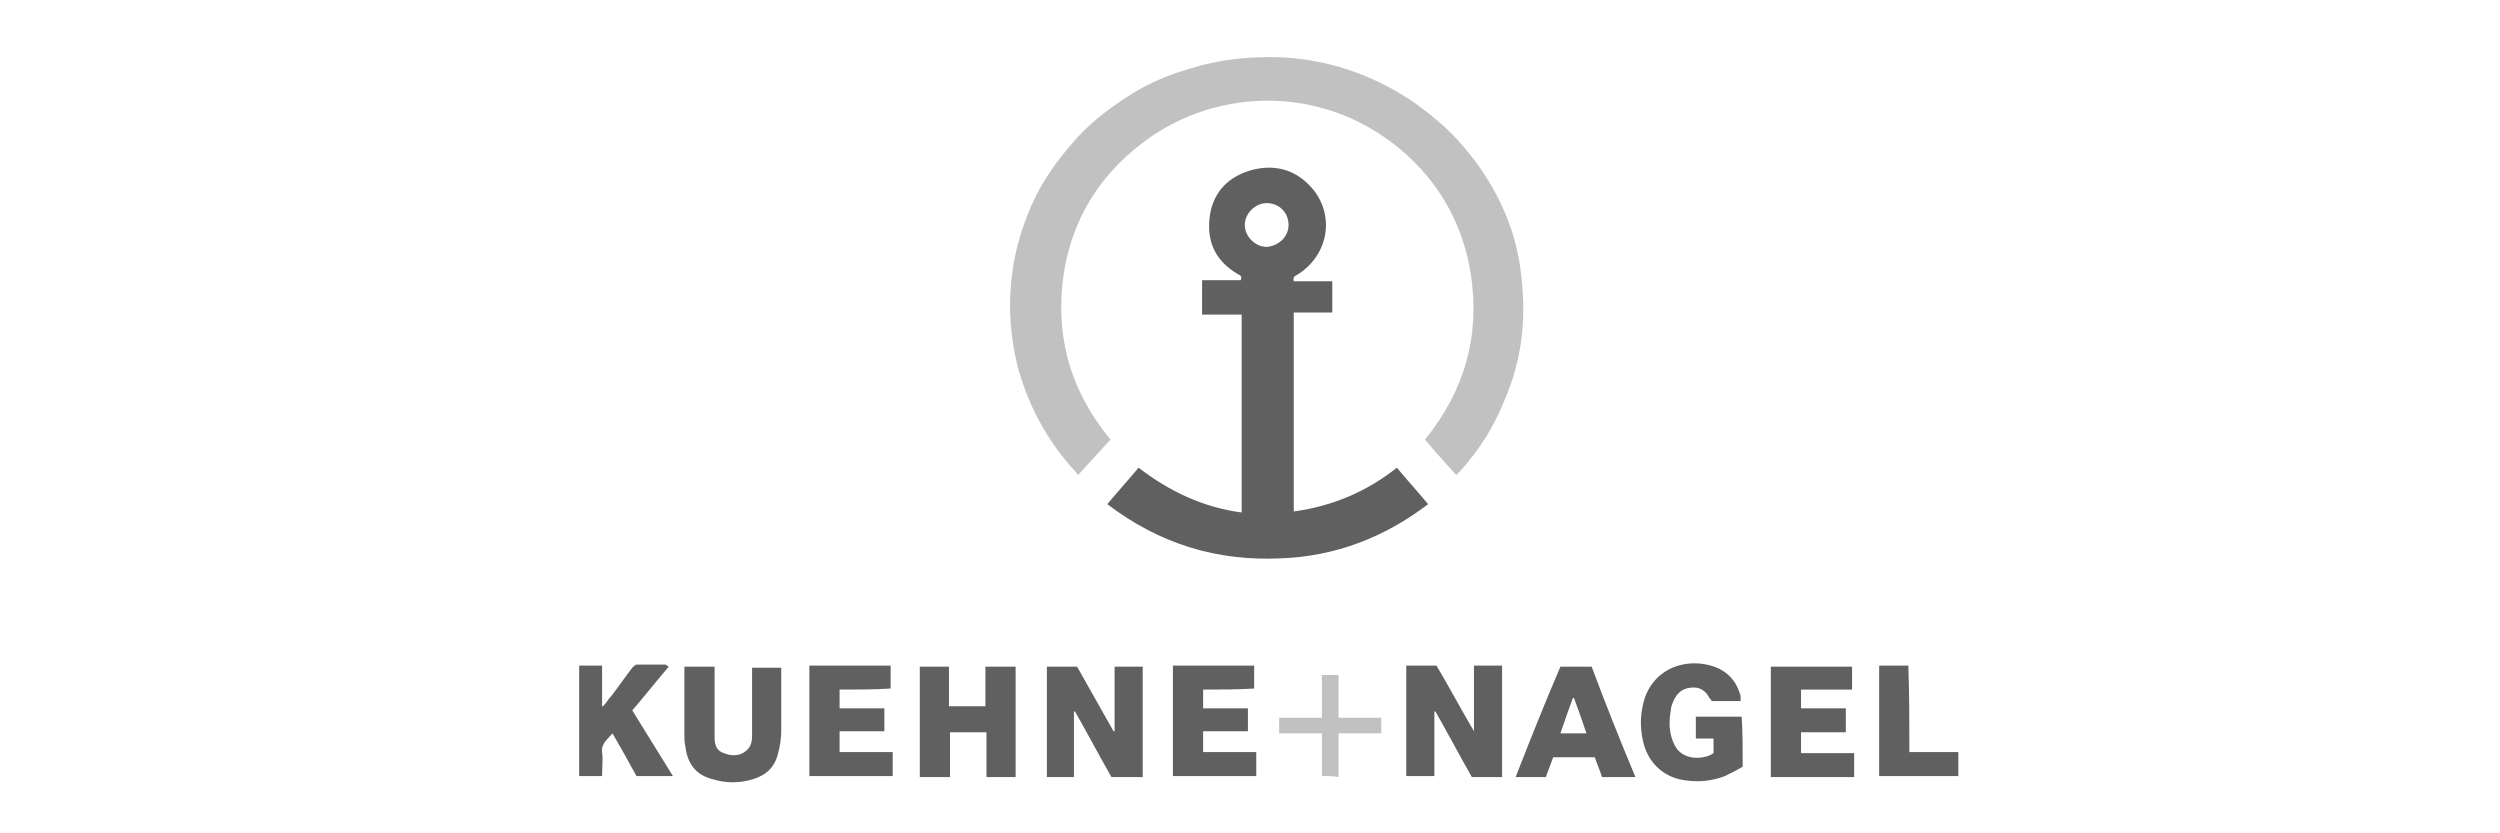 <?xml version="1.0" encoding="utf-8"?>
<!-- Generator: Adobe Illustrator 25.0.0, SVG Export Plug-In . SVG Version: 6.00 Build 0)  -->
<svg version="1.1" xmlns="http://www.w3.org/2000/svg" xmlns:xlink="http://www.w3.org/1999/xlink" x="0px" y="0px"
	 viewBox="0 0 240 80" style="enable-background:new 0 0 240 80;" xml:space="preserve">
<style type="text/css">
	.st0{fill:#C1C1C1;}
	.st1{fill:#606060;}
</style>
<g id="Capa_1">
</g>
<g id="Layer_2">
</g>
<g id="Calque_1">
	<g>
		<path class="st0" d="M106.6,42.2c-1,1.1-2,2.2-3.1,3.4c-0.4-0.5-0.8-0.9-1.2-1.4c-2.2-2.7-3.7-5.7-4.6-9c-0.7-2.8-0.9-5.6-0.6-8.4
			c0.3-2.8,1.1-5.4,2.3-7.9c0.9-1.8,2.1-3.5,3.5-5.1c1.5-1.8,3.3-3.2,5.3-4.5c1.8-1.2,3.9-2.1,6-2.7c2.8-0.9,5.8-1.2,8.7-1.1
			c4.5,0.2,8.7,1.6,12.5,4.1c1.6,1.1,3.1,2.3,4.5,3.8c2.2,2.4,3.9,5.1,5,8.1c0.8,2.2,1.2,4.5,1.3,6.9c0.2,3.5-0.4,6.9-1.8,10.1
			c-1,2.5-2.4,4.7-4.2,6.7c-0.1,0.1-0.2,0.2-0.4,0.4c-1-1.1-2-2.2-3-3.4c3.8-4.7,5.3-9.9,4.4-15.9c-0.7-4.4-2.7-8.2-5.9-11.2
			c-7.6-7.1-18.4-6.9-25.6-1.4c-4.5,3.4-7.1,8-7.7,13.5C101.4,32.9,103,37.8,106.6,42.2z"/>
		<path class="st1" d="M115.4,26.9c1.3,0,2.5,0,3.7,0c0.2-0.4-0.1-0.5-0.3-0.6c-2-1.2-2.9-2.9-2.7-5.2c0.2-2.4,1.6-4,3.8-4.7
			c2.3-0.7,4.4-0.2,6,1.6c2.3,2.6,1.7,6.5-1.4,8.4c-0.2,0.1-0.4,0.2-0.3,0.6c1.2,0,2.4,0,3.7,0c0,1,0,2,0,3c-1.2,0-2.5,0-3.7,0
			c0,6.4,0,12.7,0,19.1c3.7-0.5,7-1.9,9.9-4.2c1,1.2,2,2.3,3,3.5c-4.2,3.2-8.9,5-14.1,5.2c-6.2,0.3-11.7-1.4-16.7-5.2
			c1-1.2,2-2.3,3-3.5c3,2.3,6.2,3.8,9.9,4.3c0-6.4,0-12.7,0-19c-1.2,0-2.5,0-3.8,0C115.4,28.9,115.4,27.9,115.4,26.9z M123.7,21.6
			c0-1.2-0.9-2.1-2.1-2.1c-1.1,0-2.1,1-2.1,2.1c0,1.1,1,2.1,2.1,2.1C122.8,23.6,123.7,22.7,123.7,21.6z"/>
		<path class="st1" d="M144.2,74.6c-1,0-1.9,0-2.9,0c-1.2-2.1-2.3-4.2-3.5-6.3c0,0-0.1,0-0.1,0c0,2.1,0,4.1,0,6.2
			c-0.9,0-1.8,0-2.7,0c0-3.5,0-7,0-10.6c0.9,0,1.9,0,2.9,0c1.2,2,2.3,4.1,3.6,6.3c0-2.2,0-4.2,0-6.3c0.9,0,1.8,0,2.7,0
			C144.2,67.5,144.2,71,144.2,74.6z"/>
		<path class="st1" d="M106.7,74.6c-1.2-2.1-2.3-4.2-3.5-6.3c0,0-0.1,0-0.1,0c0,2.1,0,4.2,0,6.3c-0.9,0-1.7,0-2.6,0
			c0-3.5,0-7,0-10.6c1,0,1.9,0,2.9,0c1.2,2.1,2.3,4.1,3.5,6.2c0,0,0.1,0,0.1,0c0-2.1,0-4.1,0-6.2c0.9,0,1.8,0,2.7,0
			c0,3.6,0,7.1,0,10.6C108.6,74.6,107.7,74.6,106.7,74.6z"/>
		<path class="st1" d="M94.6,67.8c0-1.3,0-2.5,0-3.8c1,0,1.9,0,2.9,0c0,3.5,0,7,0,10.6c-0.9,0-1.8,0-2.8,0c0-1.4,0-2.8,0-4.3
			c-1.2,0-2.3,0-3.5,0c0,1.4,0,2.8,0,4.3c-1,0-1.9,0-2.9,0c0-3.5,0-7,0-10.6c0.9,0,1.8,0,2.8,0c0,1.3,0,2.5,0,3.8
			C92.3,67.8,93.4,67.8,94.6,67.8z"/>
		<path class="st1" d="M167.3,73.6c-0.5,0.3-1.1,0.6-1.7,0.9c-1.3,0.5-2.6,0.6-3.9,0.4c-2.1-0.3-3.6-1.8-4-3.9
			c-0.3-1.4-0.2-2.7,0.2-4c0.8-2.3,2.9-3.5,5.3-3.3c1.8,0.2,3.2,1,3.8,2.8c0.1,0.2,0.1,0.4,0.1,0.5c0,0.1,0,0.2,0,0.3
			c-0.9,0-1.8,0-2.8,0c0-0.1-0.1-0.2-0.2-0.3c-0.3-0.6-0.8-1-1.5-1c-0.8,0-1.4,0.3-1.8,1c-0.2,0.4-0.4,0.8-0.4,1.2
			c-0.2,1.1-0.2,2.3,0.4,3.4c0.8,1.5,2.9,1.3,3.7,0.7c0-0.4,0-0.9,0-1.4c-0.6,0-1.2,0-1.7,0c0-0.7,0-1.4,0-2.1c1.5,0,2.9,0,4.4,0
			C167.3,70.3,167.3,71.9,167.3,73.6z"/>
		<path class="st1" d="M65.7,64c1,0,1.9,0,2.9,0c0,0.2,0,0.4,0,0.6c0,2,0,4,0,6c0,0.1,0,0.1,0,0.2c0,0.7,0.2,1.3,0.9,1.5
			c0.7,0.3,1.5,0.3,2.1-0.2c0.5-0.4,0.6-0.9,0.6-1.5c0-1.2,0-2.5,0-3.7c0-0.8,0-1.6,0-2.3c0-0.2,0-0.3,0-0.5c1,0,1.9,0,2.8,0
			c0,0.1,0,0.2,0,0.3c0,1.9,0,3.8,0,5.7c0,0.7-0.1,1.5-0.3,2.2c-0.3,1.3-1.1,2.1-2.4,2.5c-1.3,0.4-2.6,0.4-3.9,0
			c-1.6-0.4-2.4-1.5-2.6-3.1c-0.1-0.4-0.1-0.8-0.1-1.2c0-1.9,0-3.9,0-5.8C65.7,64.3,65.7,64.2,65.7,64z"/>
		<path class="st1" d="M157,74.6c-1.1,0-2.1,0-3.2,0c-0.2-0.6-0.5-1.3-0.7-1.9c-1.4,0-2.7,0-4,0c-0.2,0.6-0.5,1.3-0.7,1.9
			c-1,0-1.9,0-2.9,0c1.4-3.6,2.8-7.1,4.3-10.6c1,0,2,0,3,0C154.1,67.5,155.5,71,157,74.6z M152.3,70.4c-0.4-1.2-0.8-2.3-1.2-3.4
			c0,0-0.1,0-0.1,0c-0.4,1.1-0.8,2.2-1.2,3.4C150.7,70.4,151.5,70.4,152.3,70.4z"/>
		<path class="st1" d="M80.6,66.2c0,0.6,0,1.2,0,1.8c1.4,0,2.8,0,4.3,0c0,0.8,0,1.5,0,2.2c-1.4,0-2.8,0-4.3,0c0,0.7,0,1.3,0,2
			c1.7,0,3.4,0,5.1,0c0,0.8,0,1.5,0,2.3c-2.6,0-5.3,0-8,0c0-3.5,0-7,0-10.6c2.6,0,5.2,0,7.8,0c0,0.8,0,1.5,0,2.2
			C83.9,66.2,82.3,66.2,80.6,66.2z"/>
		<path class="st1" d="M115.5,66.2c0,0.6,0,1.2,0,1.8c1.4,0,2.8,0,4.3,0c0,0.8,0,1.5,0,2.2c-1.4,0-2.8,0-4.3,0c0,0.7,0,1.3,0,2
			c1.7,0,3.4,0,5.1,0c0,0.8,0,1.6,0,2.3c-2.7,0-5.3,0-8,0c0-3.5,0-7,0-10.6c2.6,0,5.2,0,7.8,0c0,0.7,0,1.4,0,2.2
			C118.8,66.2,117.2,66.2,115.5,66.2z"/>
		<path class="st1" d="M177.8,64c0,0.8,0,1.5,0,2.2c-1.6,0-3.3,0-4.9,0c0,0.6,0,1.1,0,1.8c1.4,0,2.8,0,4.3,0c0,0.8,0,1.5,0,2.3
			c-1.4,0-2.8,0-4.3,0c0,0.7,0,1.3,0,2c1.7,0,3.4,0,5.1,0c0,0.8,0,1.6,0,2.3c-2.6,0-5.3,0-8,0c0-3.5,0-7,0-10.6
			C172.6,64,175.2,64,177.8,64z"/>
		<path class="st1" d="M64.2,64c-1.2,1.4-2.3,2.8-3.5,4.2c1.3,2.1,2.6,4.2,3.9,6.3c-1.2,0-2.3,0-3.5,0c-0.7-1.3-1.5-2.7-2.3-4.1
			c-0.5,0.6-1.1,1-1,1.8c0.1,0.7,0,1.5,0,2.3c-0.8,0-1.5,0-2.2,0c0-3.5,0-7.1,0-10.6c0.7,0,1.5,0,2.2,0c0,1.3,0,2.6,0,3.9
			c0,0,0.1,0,0.1,0c0.3-0.3,0.5-0.7,0.8-1c0.7-0.9,1.3-1.8,2-2.7c0.1-0.1,0.3-0.3,0.4-0.3c0.9,0,1.9,0,2.8,0
			C64.1,63.9,64.1,64,64.2,64z"/>
		<path class="st1" d="M183.3,72.2c1.6,0,3.2,0,4.7,0c0,0.8,0,1.6,0,2.3c-2.5,0-5,0-7.6,0c0-3.5,0-7.1,0-10.6c0.9,0,1.8,0,2.8,0
			C183.3,66.7,183.3,69.4,183.3,72.2z"/>
		<path class="st0" d="M126.9,74.5c0-1.4,0-2.7,0-4.1c-1.4,0-2.7,0-4.1,0c0-0.5,0-1,0-1.5c1.4,0,2.7,0,4.1,0c0-1.4,0-2.8,0-4.1
			c0.6,0,1.1,0,1.6,0c0,1.4,0,2.7,0,4.1c1.4,0,2.7,0,4.1,0c0,0.5,0,1,0,1.5c-1.3,0-2.7,0-4.1,0c0,1.4,0,2.8,0,4.2
			C128,74.5,127.5,74.5,126.9,74.5z"/>
	</g>
</g>
</svg>
